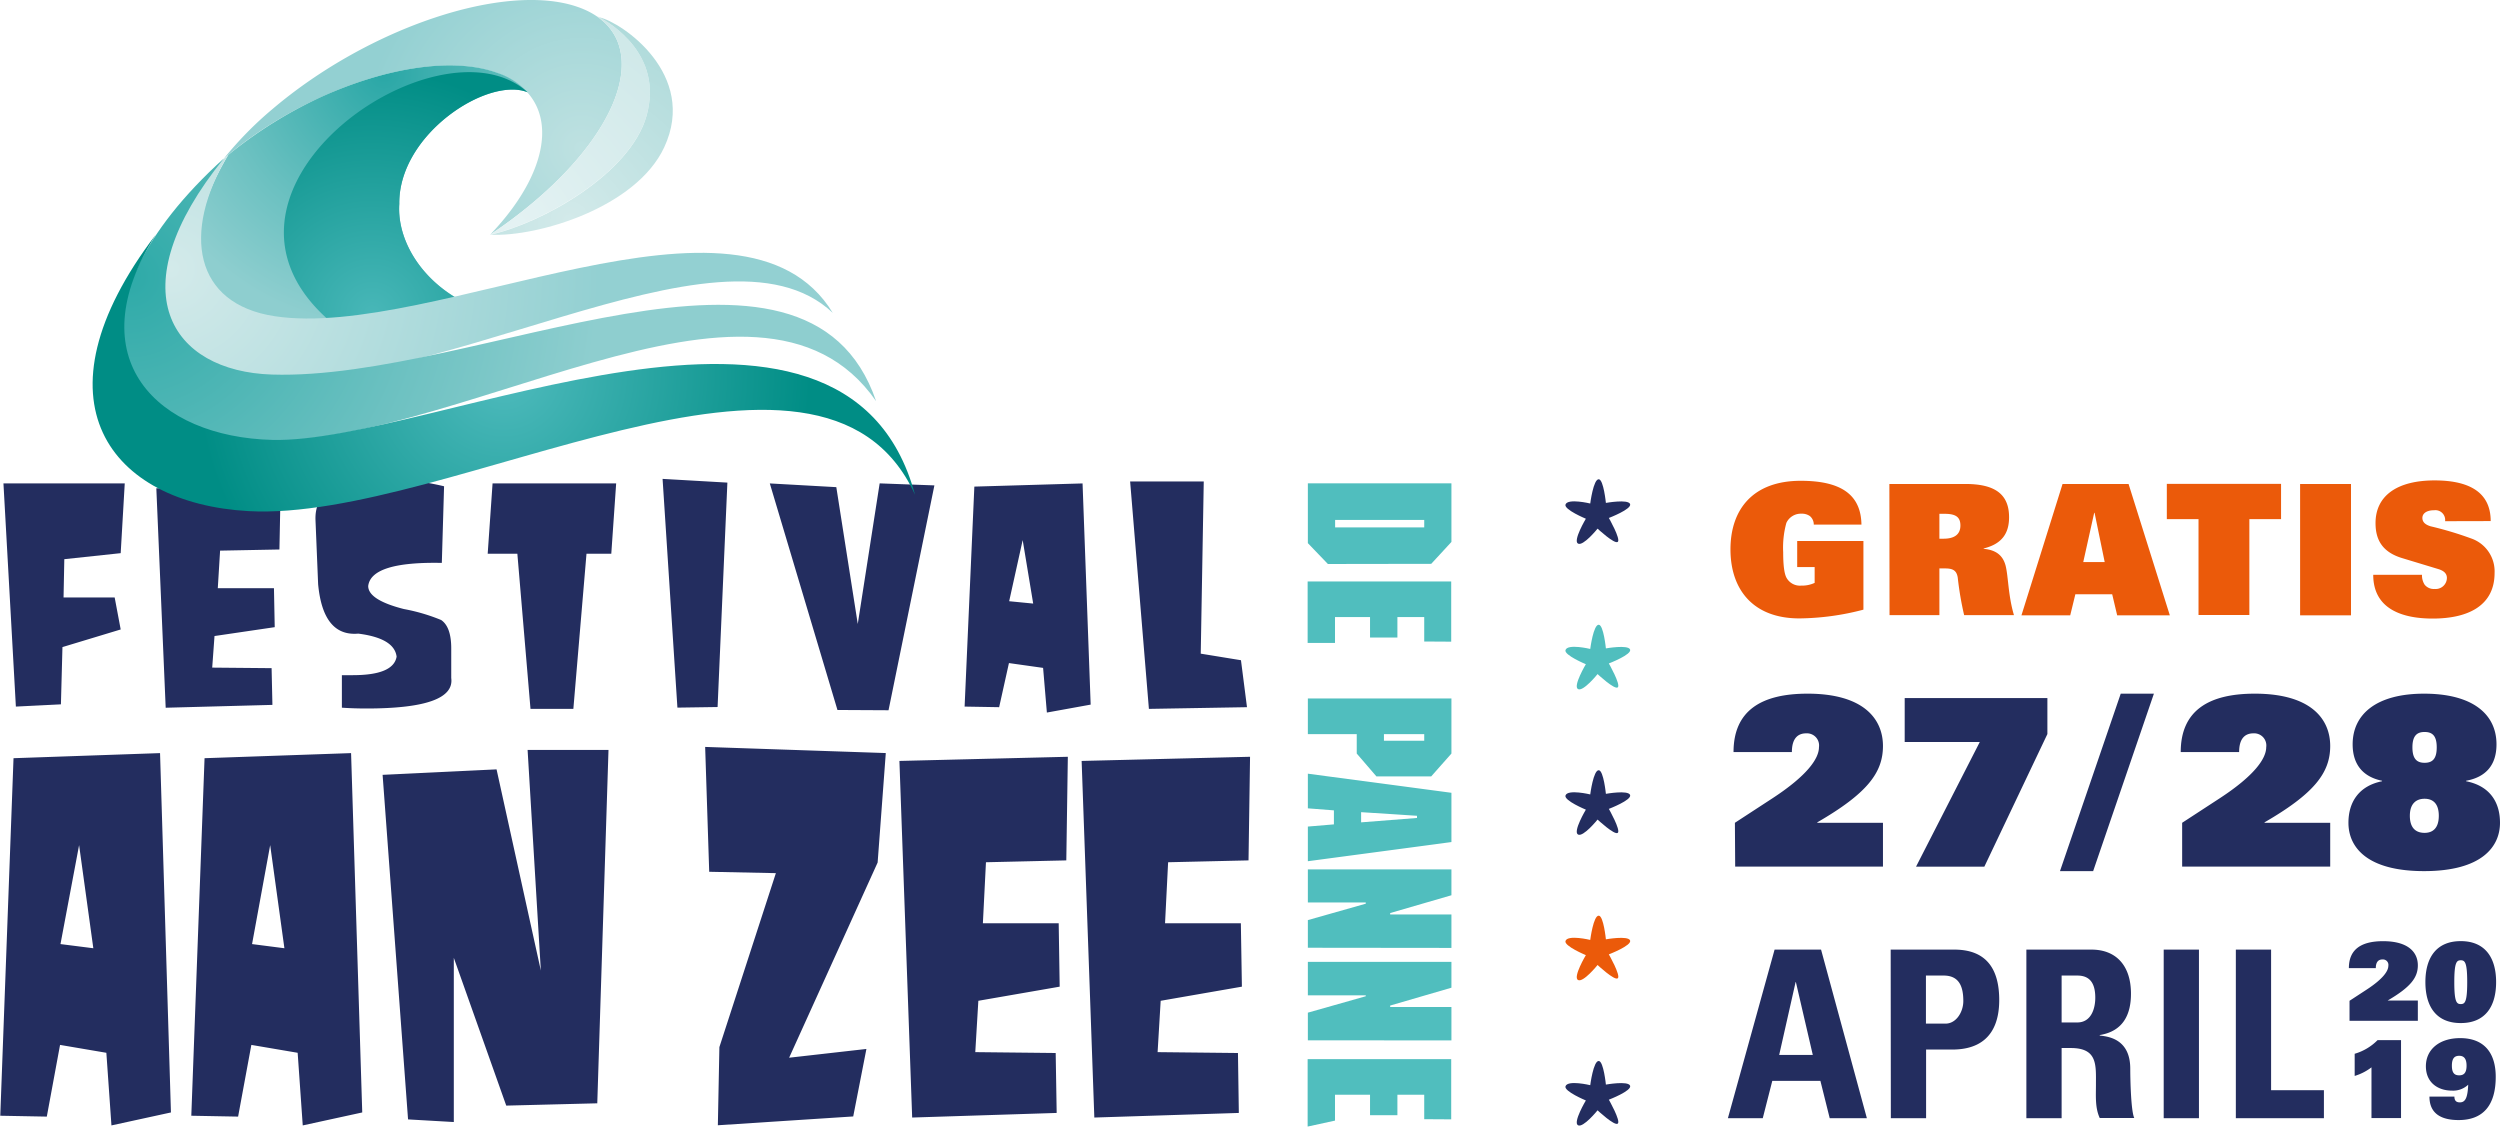 <svg id="FAZ_LOGO_2019_-_BREED" data-name="FAZ LOGO 2019 - BREED" xmlns="http://www.w3.org/2000/svg" viewBox="0 0 456.74 205.82"><defs><style>.cls-1{fill:#fff;stroke:#dddb00;stroke-width:.5px}.cls-2{fill:#232d5f}.cls-3{fill:#50bebe}.cls-4{fill:#eb5a0a}</style><radialGradient id="Naamloos_verloop_60" cx="176.21" cy="219.27" r="40.39" gradientUnits="userSpaceOnUse"><stop offset="0" stop-color="#bee1e1"/><stop offset="1" stop-color="#93d0d2"/></radialGradient><radialGradient id="Naamloos_verloop_47" cx="140.11" cy="205.52" r="46.41" gradientUnits="userSpaceOnUse"><stop offset="0" stop-color="#29a7a6"/><stop offset=".63" stop-color="#6cc1c1"/><stop offset="1" stop-color="#8ececf"/></radialGradient><radialGradient id="Naamloos_verloop_53" cx="137.96" cy="249.51" r="44.5" gradientUnits="userSpaceOnUse"><stop offset="0" stop-color="#48b7b8"/><stop offset="1" stop-color="#008d85"/></radialGradient><radialGradient id="Naamloos_verloop_64" cx="164.16" cy="233.3" r="46.25" gradientUnits="userSpaceOnUse"><stop offset="0" stop-color="#e4f2f3"/><stop offset="1" stop-color="#cce7e7"/></radialGradient><radialGradient id="Naamloos_verloop_69" cx="174.04" cy="232.51" r="42.37" gradientUnits="userSpaceOnUse"><stop offset="0" stop-color="#d3eaea"/><stop offset="1" stop-color="#a9d8d8"/></radialGradient><radialGradient id="Naamloos_verloop_40" cx="101.12" cy="241.28" r="78.4" gradientUnits="userSpaceOnUse"><stop offset="0" stop-color="#d3eaea"/><stop offset="1" stop-color="#93d0d2"/></radialGradient><radialGradient id="Naamloos_verloop_35" cx="93.61" cy="242.71" r="85.62" gradientUnits="userSpaceOnUse"><stop offset="0" stop-color="#2eaaa8"/><stop offset=".61" stop-color="#6cc1c1"/><stop offset="1" stop-color="#8ececf"/></radialGradient><radialGradient id="Naamloos_verloop_33" cx="162" cy="260.32" r="56.05" gradientUnits="userSpaceOnUse"><stop offset="0" stop-color="#4fbbbd"/><stop offset="1" stop-color="#008d85"/></radialGradient></defs><path class="cls-2" d="M362.06 279.72c-1-.11-1.58 4.43-1.58 4.43s-4.12-1-4.52.19c-.31.92 3.72 2.59 3.72 2.59s-2.39 4-1.44 4.54 3.58-2.73 3.58-2.73 3.1 2.9 3.69 2.42-1.63-4.37-1.63-4.37 4.25-1.62 3.88-2.55-4.42-.2-4.42-.2-.42-4.22-1.28-4.32" transform="translate(-69.95 -192.16)"/><path class="cls-3" d="M362.06 306.3c-1-.11-1.58 4.42-1.58 4.42s-4.12-1-4.52.2c-.31.92 3.72 2.59 3.72 2.59s-2.39 4-1.44 4.54 3.58-2.74 3.58-2.74 3.1 2.91 3.69 2.43-1.63-4.37-1.63-4.37 4.25-1.63 3.88-2.55-4.42-.2-4.42-.2-.42-4.22-1.28-4.32" transform="translate(-69.95 -192.16)"/><path class="cls-2" d="M362.06 332.88c-1-.12-1.58 4.42-1.58 4.42s-4.12-1-4.52.19c-.31.93 3.72 2.59 3.72 2.59s-2.39 4-1.44 4.54 3.58-2.73 3.58-2.73 3.1 2.9 3.69 2.43-1.63-4.38-1.63-4.38 4.25-1.62 3.88-2.55-4.42-.2-4.42-.2-.42-4.22-1.28-4.31" transform="translate(-69.95 -192.16)"/><path class="cls-4" d="M362.06 359.45c-1-.11-1.58 4.43-1.58 4.43s-4.12-1-4.52.19c-.31.92 3.72 2.59 3.72 2.59s-2.39 4-1.44 4.54 3.58-2.74 3.58-2.74 3.1 2.91 3.69 2.43-1.63-4.37-1.63-4.37 4.25-1.63 3.88-2.55-4.42-.2-4.42-.2-.42-4.22-1.28-4.32" transform="translate(-69.95 -192.16)"/><path class="cls-2" d="M362.06 386c-1-.12-1.58 4.42-1.58 4.42s-4.12-1-4.52.2c-.31.92 3.72 2.59 3.72 2.59s-2.39 4-1.44 4.53 3.58-2.73 3.58-2.73 3.1 2.91 3.69 2.43-1.63-4.37-1.63-4.37 4.25-1.63 3.88-2.56-4.42-.2-4.42-.2-.42-4.21-1.28-4.31" transform="translate(-69.95 -192.16)"/><path class="cls-4" d="M398.29 291h12.1v12.54a47.3 47.3 0 0 1-11.71 1.6c-8.45 0-12.58-5.28-12.58-12.61S390.23 280 398.94 280c7.22 0 11 2.43 11.09 8h-8.71a2 2 0 0 0-.72-1.56 2.51 2.51 0 0 0-1.53-.43 2.91 2.91 0 0 0-2.76 1.69 16.93 16.93 0 0 0-.58 5.34c0 2.33.19 3.92.61 4.68a2.8 2.8 0 0 0 2.67 1.43 5.52 5.52 0 0 0 2.47-.5v-2.89h-3.19zM415.13 280.58H429c5 0 8 1.56 8 6.07 0 2.76-1.13 4.85-4.64 5.71v.07c2.27.2 3.51 1.22 4 3.05.52 2.06.46 5.44 1.53 9.06h-9.1a57.79 57.79 0 0 1-1.17-6.87c-.2-1.2-.78-1.66-2.28-1.66h-1.07v8.53h-9.11zm9.89 10c1.79 0 3.09-.63 3.09-2.42s-1.21-2.13-3-2.13h-.84v4.55zM446.77 280.58h12.06l7.54 24h-9.62l-.91-3.85h-6.73l-.94 3.85h-8.91zm7.7 14.27l-1.85-9h-.07l-2 9zM471.61 287h-5.79v-6.44h20.87V287h-5.79v17.52h-9.29zM490.17 280.58h9.3v24h-9.3zM516.66 287.38a1.79 1.79 0 0 0-2-2c-1.5 0-2.15.67-2.15 1.4s.49 1.22 1.49 1.53a64.13 64.13 0 0 1 7.44 2.23 6.36 6.36 0 0 1 4.26 6.3c0 5.87-4.68 8.33-11.31 8.33-5.66 0-10.86-1.8-10.86-8h8.91a3.11 3.11 0 0 0 .49 1.82 2.13 2.13 0 0 0 1.82.77 2.05 2.05 0 0 0 2.24-2c0-.9-.68-1.36-1.56-1.63l-6.6-2c-3.61-1.09-4.88-3.32-4.88-6.4 0-5 3.94-7.8 10.8-7.8 5.85 0 10.24 1.86 10.24 7.43z" transform="translate(-69.95 -192.16)"/><path class="cls-3" d="M312.55 295.2l-3.66-3.81v-10.93h26.23v10.71l-3.69 4zm17.6-6.69v-1.36h-16.28v1.36zM330.15 309.36v-4.46h-4.9v3.73h-5v-3.73h-6.4v4.72h-5v-11.23h26.23v11zM321.41 334l-3.59-4.17v-3.55h-8.93v-6.51h26.23v10.06l-3.69 4.17zm8.74-6.51v-1.21h-7.36v1.21zM308.89 349.5v-6.33l4.76-.4v-2.56l-4.76-.37v-6.33l26.23 3.49v9zm19.94-7.9v-.4l-10.21-.66v1.86zM308.89 365.31v-5.05l10.58-3v-.22h-10.58V351h26.23v4.72l-11.19 3.25v.26h11.19v6.11zM308.89 382.22v-5.05l10.58-3V374h-10.58v-6.11h26.23v4.72l-11.19 3.26v.26h11.19v6.11zM330.15 396.63v-4.46h-4.9v3.73h-5v-3.73h-6.4v4.72l-5 1.09v-12.32h26.23v11z" transform="translate(-69.95 -192.16)"/><path class="cls-2" d="M92 307.16l-10.64 3.22-.28 10.46-8.23.41-2.27-40.77h22.16L92 293.22l-10.3 1.1-.14 7h9.34zM119.72 320.94l-19.5.52-1.71-40.09 22.72-.47-.23 11.65-10.84.21-.42 6.86H120l.14 7.12-11 1.62-.42 5.77 10.85.1zM151.08 281l-.41 14q-12.9-.26-13.45 4.22 0 2.55 6.52 4.21a33.94 33.94 0 0 1 6.8 2q1.85 1.25 1.85 5.2v5.4q.75 5.56-15.45 5.57-2.4 0-4.53-.15v-5.94h2c4.94 0 7.61-1.12 8-3.38-.28-2.25-2.61-3.65-7-4.21q-6.45.57-7.34-9.05l-.48-11.7q-.27-7.59 12.22-7.59a52.69 52.69 0 0 1 11.27 1.42zM181.63 293.33h-4.53l-2.4 28.34h-7.83l-2.4-28.34h-5.42l.89-12.85h22.58zM202.84 280.33l-1.79 41-7.34.11-2.71-41.79zM210.59 280.48l12.15.68 3.92 25 4-25.69 10 .37-8.38 41.08-9.33-.05zM269.21 320.89l-8 1.45-.69-8.16-6.24-.88-1.79 8.06-6.31-.11 1.78-40.19 19.77-.58zm-10.5-18.46l-1.92-11.6-2.47 11.17zM297.77 321.36l-17.92.31-3.43-41.55h13.45l-.55 31.46 7.35 1.2zM101.18 395.4l-10.87 2.37-.93-13.27-8.46-1.44-2.42 13.1L70 396l2.42-65.32 26.77-.93zM87 365.4l-2.6-18.84-3.4 18.08zM136.13 395.4l-10.87 2.37-.93-13.27-8.46-1.44-2.42 13.1-8.55-.16 2.42-65.32 26.77-.93zm-14.22-30l-2.6-18.84-3.31 18.08zM144.5 396.67l-4.65-62.95 20.82-1 8.09 36.76-2.42-40.31h14.78l-2.05 64.56-16.63.42-9.58-27v30zM231.78 329.74l-1.49 20-16.17 35.66 14.12-1.6-2.41 12.33-24.73 1.61.28-14.28 10.32-31.78-12.18-.25-.74-22.81zM263 395.49l-26.4.84-2.33-65.15 30.77-.76-.28 18.93-14.68.34-.56 11.15h13.85l.18 11.58-14.86 2.58-.56 9.38 14.69.16zM296.28 395.49l-26.4.84-2.32-65.15 30.77-.76-.28 18.93-14.69.34-.56 11.15h13.85l.19 11.58L282 375l-.56 9.38 14.68.16zM386.91 342.48l6.87-4.48c6.4-4.18 8.49-7.29 8.49-9.34a2.22 2.22 0 0 0-2.35-2.52c-1.45 0-2.6.86-2.6 3.42h-10.66c0-7.56 5.07-10.67 13.52-10.67 10.28 0 13.78 4.65 13.78 9.56s-2.94 8.7-12 13.95v.08h12v8h-27zM417.93 319.7H444v6.57l-11.52 24.23H420l11.65-22.78h-13.72zM457.4 318.89h6.06l-11.1 32.42h-6.06zM468.62 342.48l6.87-4.48c6.4-4.18 8.49-7.29 8.49-9.34a2.22 2.22 0 0 0-2.35-2.52c-1.45 0-2.6.86-2.6 3.42h-10.67c0-7.56 5.08-10.67 13.53-10.67 10.28 0 13.78 4.65 13.78 9.56s-2.94 8.7-12 13.95v.08h12v8h-27.05zM505.14 334.89v-.09c-3.32-.68-5.37-2.81-5.37-6.65 0-5.51 4.35-9.26 13.05-9.26 8.88 0 13.23 3.75 13.23 9.26 0 3.84-2 6-5.55 6.65v.09c4.31.85 6.19 3.8 6.19 7.59 0 4.35-3.29 8.83-13.87 8.83S499 346.83 499 342.48c0-3.79 1.92-6.74 6.14-7.59zm7.77 9.43c1.41 0 2.6-.77 2.6-3.12s-1.19-3.11-2.6-3.11-2.69.77-2.69 3.11 1.2 3.12 2.69 3.12zm0-12.8c1.45 0 2.22-.73 2.22-2.82s-.77-2.81-2.22-2.81-2.22.76-2.22 2.81.77 2.82 2.22 2.82zM385.63 396.45l8.53-30.8h8.49l8.37 30.8h-6.79l-1.7-6.82h-8.79l-1.74 6.82zm12.42-24.87H398l-3 13.31h6.14zM415.37 365.65H427c5.89 0 8.2 3.58 8.2 9.21 0 3.5-1 9.05-8.58 9.05h-4.78v12.54h-6.44zm6.44 13.52h3.59c1.92 0 3.24-2.09 3.24-4.13 0-2.52-.68-4.65-3.59-4.65h-3.24zM446.6 396.45h-6.44v-30.8h11.9c4.4 0 7.21 2.82 7.21 8.06 0 3.93-1.53 6.87-5.71 7.55v.09c1.4.17 5.58.51 5.58 6.06 0 2 .13 7.76.73 9h-6.31c-.86-1.87-.69-4-.69-6 0-3.67.34-6.78-4.6-6.78h-1.67zm0-17.49h2.86c2.56 0 3.29-2.56 3.29-4.52 0-2.95-1.24-4.05-3.29-4.05h-2.86zM465.25 396.45v-30.8h6.44v30.8zM478.43 396.45v-30.8h6.44v25.68h9.65v5.12zM499.2 375l3.17-2.07c2.95-1.93 3.92-3.37 3.92-4.31a1 1 0 0 0-1.09-1.17c-.67 0-1.2.4-1.2 1.58h-4.92c0-3.49 2.34-4.92 6.24-4.92 4.75 0 6.36 2.14 6.36 4.41s-1.35 4-5.53 6.44h5.53v3.7H499.2zM519.52 364.1c4.43 0 6.46 3 6.46 7.48s-2 7.49-6.46 7.49-6.46-3-6.46-7.49 2.03-7.48 6.46-7.48zm0 11.5c.75 0 1.18-.35 1.18-4s-.43-4-1.18-4-1.18.36-1.18 4 .43 4 1.18 4zM503.21 387.16a9.7 9.7 0 0 1-3.07 1.57v-4.05a9.66 9.66 0 0 0 4.18-2.49h4.29v14.23h-5.4zM518.36 392.5c0 .86.45 1.06 1 1.06 1 0 1.42-.85 1.52-3.23a4 4 0 0 1-3 1.08c-2.45 0-4.73-1.4-4.73-4.45s2.44-5.14 6.26-5.14c4.35 0 6.5 2.66 6.5 7.07 0 5.28-2.36 7.9-6.79 7.9-3.06 0-5.32-1.1-5.32-4.29zm.88-3.88c.85 0 1.34-.46 1.34-1.76s-.49-1.81-1.34-1.81-1.34.45-1.34 1.81.5 1.76 1.34 1.76z" transform="translate(-69.95 -192.16)"/><path d="M175.53 193.44c-13.24-4.64-38.24 3.72-55.83 18.67a65 65 0 0 0-8.83 9c15.47-13.18 37.65-20.13 50-15.57 11.5 4.24 10.59 17-1.38 29.5a88.23 88.23 0 0 0 8.12-6.1c17.64-14.94 21.17-30.86 7.92-35.5z" transform="translate(-69.95 -192.16)" fill="url(#Naamloos_verloop_60)"/><path d="M142.9 229.43c-.17-12.8 16.24-23.34 23.44-20.41a13 13 0 0 0-5.42-3.51c-8.11-3-20.4-1-32.26 4.35a79.75 79.75 0 0 0-17 10.6c-4.78 8-8.36 17.81-.76 26.54 6.24 7.18 33.66 5.73 47.36 1.88-10.4-3.6-15.84-12.24-15.36-19.45z" transform="translate(-69.95 -192.16)" fill="url(#Naamloos_verloop_47)"/><path d="M142.9 229.43c-.17-12.8 16.24-23.34 23.44-20.41-16.52-15-65.37 19.18-34.53 43.11a80.27 80.27 0 0 0 26.42-3.25c-10.37-3.6-15.81-12.24-15.33-19.45z" transform="translate(-69.95 -192.16)" fill="url(#Naamloos_verloop_53)"/><path d="M188.07 213.29c3.49-12.39-8.95-18.13-8.95-18.13v.1c8.74 6.14 4.27 20.27-11.48 33.65a88.23 88.23 0 0 1-8.12 6.1c9.15-2.01 25.53-11.01 28.55-21.72z" transform="translate(-69.95 -192.16)" fill="url(#Naamloos_verloop_64)"/><path d="M191.3 219.07c6.2-13.31-7.74-22.84-11.86-23.75 1.93 1 11.78 6.78 8.63 18-3 10.7-19.4 19.74-28.53 21.72 8.56.45 26.62-4.93 31.76-15.97z" transform="translate(-69.95 -192.16)" fill="url(#Naamloos_verloop_69)"/><path d="M120.13 249.93c-14.66-2.22-17.07-15.16-8.49-29.49-14.23 12.7-18.62 37 .45 40.41 35.12 6.21 89.3-31.13 110-11.53-16.47-27.06-72.93 5.01-101.96.61z" transform="translate(-69.95 -192.16)" fill="url(#Naamloos_verloop_40)"/><path d="M119.63 260.59c-18.42-.58-28.36-15.3-8.76-39.51-30.37 27.46-19.75 50.27 2.68 51.73 39.14 2.55 94.75-38.62 116.46-7.36-12.68-37.21-72.95-3.67-110.38-4.86z" transform="translate(-69.95 -192.16)" fill="url(#Naamloos_verloop_35)"/><path d="M119.71 272.53C98.72 272 84 257.76 98.43 235c-23.25 30.54-8.24 49.15 16.93 50.54 36.69 2 104.66-40.46 121.76-3-12.87-47.54-88.52-9.29-117.41-10.01z" transform="translate(-69.95 -192.16)" fill="url(#Naamloos_verloop_33)"/></svg>